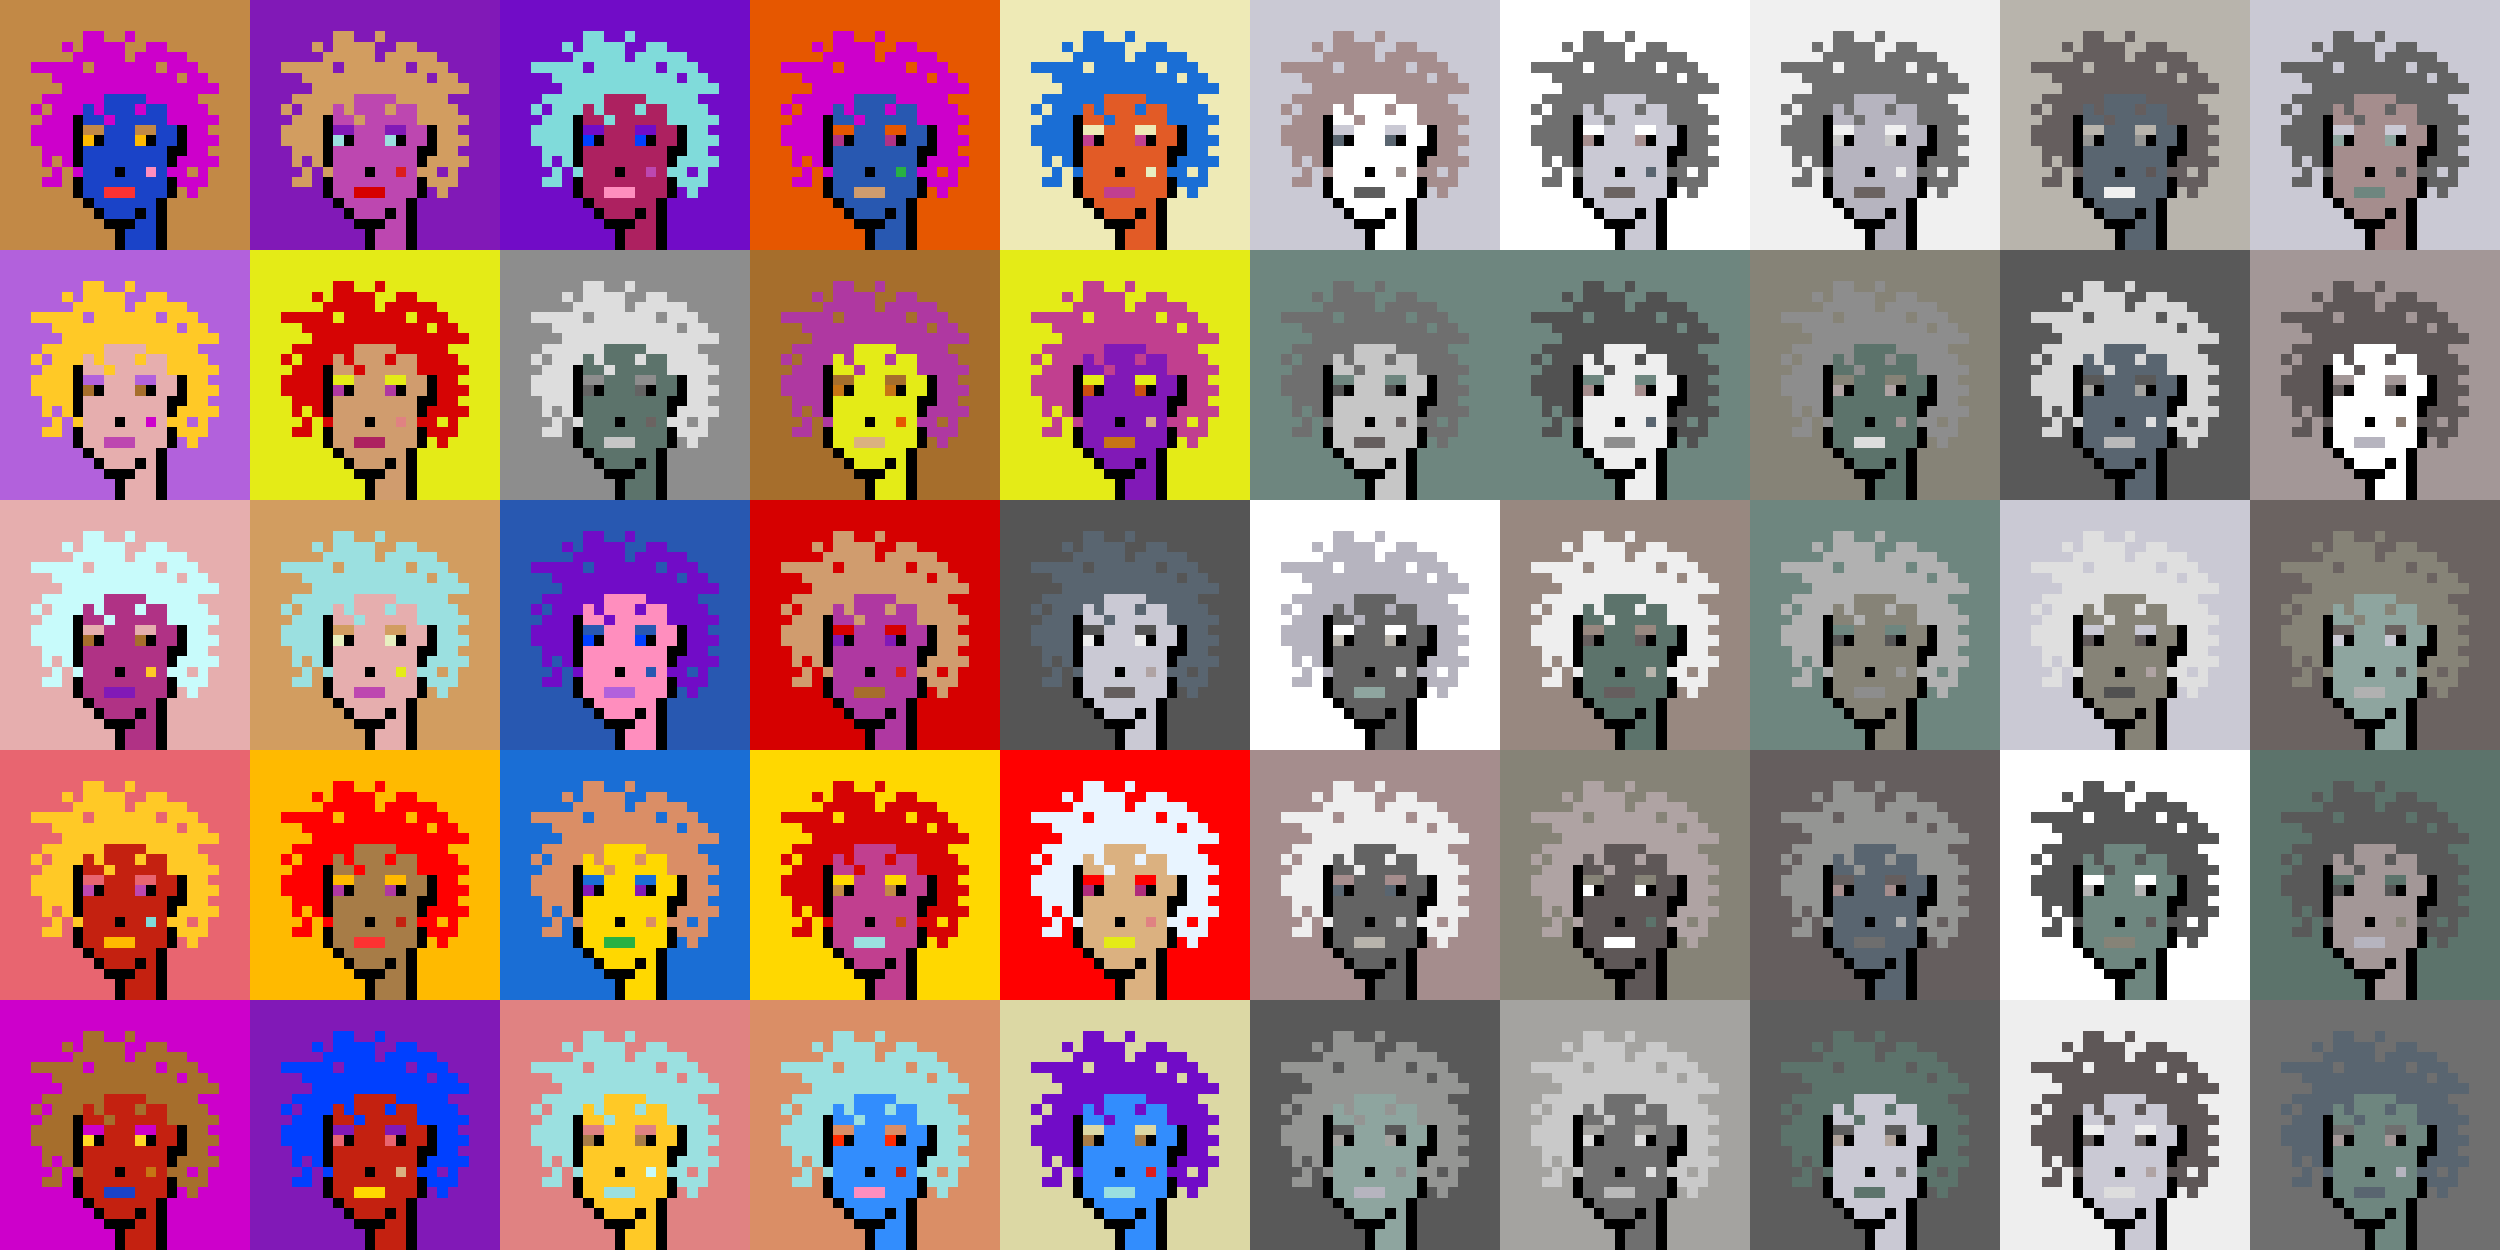 <svg shape-rendering="crispEdges" viewBox="0 0 240 120" xmlns="http://www.w3.org/2000/svg"><rect x="0" y="0" width="240" height="120" fill="#333333" stroke="none"/><style>rect{width:1px;height:1px}rect.bg{width:24px;height:24px}.c1{fill:#e7cba9}.c2{fill:#da8e66}.c3{fill:#ffd800}.c4{fill:#d60404}.c5{fill:#e86570}.c6{fill:#c77514}.c7{fill:#dc1d1d}.c8{fill:#ffc926}.c9{fill:#1a6ed5}.c10{fill:#d09c6e}.c11{fill:#fff68e}.c12{fill:#d29d60}.c13{fill:#80dbda}.c14{fill:#bd47b0}.c15{fill:#b261dc}.c16{fill:#0040ff}.c17{fill:#1a43c8}.c18{fill:#ff8ebe}.c19{fill:#c28946}.c20{fill:#a77c47}.c21{fill:#ffba00}.c22{fill:#ad2160}.c23{fill:#e25b26}.c24{fill:#c42110}.c25{fill:#b03285}.c26{fill:#ca4e11}.c27{fill:#c13f8f}.c28{fill:#e8efc0}.c29{fill:#b66f4e}.c30{fill:#9be0e0}.c31{fill:#e22626}.c32{fill:#2858b1}.c33{fill:#e8f4ff}.c34{fill:#28b143}.c35{fill:#8119b7}.c36{fill:#a66e2c}.c37{fill:#e4eb17}.c38{fill:#ff0000}.c39{fill:#328dfd}.c40{fill:#e08282}.c41{fill:#dcd8a4}.c42{fill:#d60000}.c43{fill:#cd00cb}.c44{fill:#710cc7}.c45{fill:#dbb180}.c46{fill:#ffd926}.c47{fill:#e6aeae}.c48{fill:#eeeab6}.c49{fill:#e65700}.c50{fill:#c8fbfb}.c51{fill:#af2c7b}.c52{fill:#af38a1}.c53{fill:#ff2a00}.c54{fill:#fd3232}.c55{fill:#a39797}.c56{fill:#ffffff}.c57{fill:#6f6f6f}.c58{fill:#afa3a3}.c59{fill:#655e5e}.c60{fill:#897a70}.c61{fill:#a58d8d}.c62{fill:#f0f0f0}.c63{fill:#949593}.c64{fill:#5c736b}.c65{fill:#596570}.c66{fill:#8d8d8d}.c67{fill:#8ea59f}.c68{fill:#5e5757}.c69{fill:#555555}.c70{fill:#595959}.c71{fill:#5d5d5d}.c72{fill:#b8b4ac}.c73{fill:#b1b1b1}.c74{fill:#b0a39b}.c75{fill:#d7d7d7}.c76{fill:#515151}.c77{fill:#b9b9b9}.c78{fill:#9a8e8b}.c79{fill:#636363}.c80{fill:#c6c6c6}.c81{fill:#dddddd}.c82{fill:#6b6361}.c83{fill:#b4b4b4}.c84{fill:#cac9d4}.c85{fill:#dcdcdc}.c86{fill:#6e867f}.c87{fill:#999999}.c88{fill:#dfdfdf}.c89{fill:#c9c9c9}.c90{fill:#988880}.c91{fill:#b6b4bf}.c92{fill:#868377}.c93{fill:#a4a3a0}.c94{fill:#eeeeee}.c95{fill:#6e6e6e}.c96{fill:#6e984d}.c97{fill:#fff68e}.c98{fill:#000000}.c99{fill:#711010}.c100{fill:#dbb180}.c101{fill:#917656}.c102{fill:#5c8539}.c103{fill:#638596}.c104{fill:#7b7b7b}.c105{fill:#d0d0d0}.c106{fill:#aeaeae}.c107{fill:#5e5e5e}.c108{fill:#727272}.c109{fill:#747474}.c110{fill:#373737}</style><defs><g id="h"><rect x="12" y="3"/><rect x="9" y="3"/><rect x="8" y="3"/><rect x="15" y="4"/><rect x="14" y="4"/><rect x="11" y="4"/><rect x="10" y="4"/><rect x="9" y="4"/><rect x="8" y="4"/><rect x="6" y="4"/><rect x="17" y="5"/><rect x="16" y="5"/><rect x="15" y="5"/><rect x="14" y="5"/><rect x="13" y="5"/><rect x="11" y="5"/><rect x="10" y="5"/><rect x="9" y="5"/><rect x="8" y="5"/><rect x="7" y="5"/><rect x="18" y="6"/><rect x="17" y="6"/><rect x="16" y="6"/><rect x="14" y="6"/><rect x="13" y="6"/><rect x="12" y="6"/><rect x="11" y="6"/><rect x="10" y="6"/><rect x="9" y="6"/><rect x="7" y="6"/><rect x="6" y="6"/><rect x="5" y="6"/><rect x="4" y="6"/><rect x="3" y="6"/><rect x="19" y="7"/><rect x="18" y="7"/><rect x="16" y="7"/><rect x="15" y="7"/><rect x="14" y="7"/><rect x="13" y="7"/><rect x="12" y="7"/><rect x="11" y="7"/><rect x="10" y="7"/><rect x="9" y="7"/><rect x="8" y="7"/><rect x="7" y="7"/><rect x="6" y="7"/><rect x="5" y="7"/><rect x="20" y="8"/><rect x="19" y="8"/><rect x="18" y="8"/><rect x="17" y="8"/><rect x="16" y="8"/><rect x="15" y="8"/><rect x="14" y="8"/><rect x="13" y="8"/><rect x="12" y="8"/><rect x="11" y="8"/><rect x="10" y="8"/><rect x="9" y="8"/><rect x="8" y="8"/><rect x="7" y="8"/><rect x="6" y="8"/><rect x="18" y="9"/><rect x="17" y="9"/><rect x="16" y="9"/><rect x="15" y="9"/><rect x="14" y="9"/><rect x="9" y="9"/><rect x="8" y="9"/><rect x="7" y="9"/><rect x="6" y="9"/><rect x="5" y="9"/><rect x="4" y="9"/><rect x="19" y="10"/><rect x="18" y="10"/><rect x="17" y="10"/><rect x="16" y="10"/><rect x="13" y="10"/><rect x="9" y="10"/><rect x="7" y="10"/><rect x="6" y="10"/><rect x="5" y="10"/><rect x="3" y="10"/><rect x="20" y="11"/><rect x="19" y="11"/><rect x="18" y="11"/><rect x="17" y="11"/><rect x="16" y="11"/><rect x="10" y="11"/><rect x="6" y="11"/><rect x="5" y="11"/><rect x="4" y="11"/><rect x="19" y="12"/><rect x="18" y="12"/><rect x="6" y="12"/><rect x="5" y="12"/><rect x="4" y="12"/><rect x="3" y="12"/><rect x="20" y="13"/><rect x="19" y="13"/><rect x="18" y="13"/><rect x="6" y="13"/><rect x="5" y="13"/><rect x="4" y="13"/><rect x="3" y="13"/><rect x="19" y="14"/><rect x="18" y="14"/><rect x="6" y="14"/><rect x="5" y="14"/><rect x="4" y="14"/><rect x="20" y="15"/><rect x="19" y="15"/><rect x="18" y="15"/><rect x="17" y="15"/><rect x="6" y="15"/><rect x="4" y="15"/><rect x="19" y="16"/><rect x="17" y="16"/><rect x="16" y="16"/><rect x="7" y="16"/><rect x="5" y="16"/><rect x="19" y="17"/><rect x="18" y="17"/><rect x="17" y="17"/><rect x="5" y="17"/><rect x="4" y="17"/><rect x="18" y="18"/></g><g id="s"><rect x="13" y="9"/> <rect x="12" y="9"/> <rect x="11" y="9"/> <rect x="10" y="9"/> <rect x="15" y="10"/> <rect x="14" y="10"/> <rect x="12" y="10"/> <rect x="11" y="10"/> <rect x="10" y="10"/> <rect x="8" y="10"/> <rect x="15" y="11"/> <rect x="14" y="11"/> <rect x="13" y="11"/> <rect x="12" y="11"/> <rect x="11" y="11"/> <rect x="9" y="11"/> <rect x="8" y="11"/> <rect x="16" y="12"/> <rect x="15" y="12"/> <rect x="12" y="12"/> <rect x="11" y="12"/> <rect x="10" y="12"/> <rect x="16" y="13"/> <rect x="15" y="13"/> <rect x="12" y="13"/> <rect x="11" y="13"/> <rect x="10" y="13"/> <rect x="15" y="14"/> <rect x="14" y="14"/> <rect x="13" y="14"/> <rect x="12" y="14"/> <rect x="11" y="14"/> <rect x="10" y="14"/> <rect x="9" y="14"/> <rect x="8" y="14"/> <rect x="15" y="15"/> <rect x="14" y="15"/> <rect x="13" y="15"/> <rect x="12" y="15"/> <rect x="11" y="15"/> <rect x="10" y="15"/> <rect x="9" y="15"/> <rect x="8" y="15"/> <rect x="15" y="16"/> <rect x="13" y="16"/> <rect x="12" y="16"/> <rect x="10" y="16"/> <rect x="9" y="16"/> <rect x="8" y="16"/> <rect x="15" y="17"/> <rect x="14" y="17"/> <rect x="13" y="17"/> <rect x="12" y="17"/> <rect x="11" y="17"/> <rect x="10" y="17"/> <rect x="9" y="17"/> <rect x="8" y="17"/> <rect x="15" y="18"/> <rect x="14" y="18"/> <rect x="13" y="18"/> <rect x="9" y="18"/> <rect x="8" y="18"/> <rect x="14" y="19"/> <rect x="13" y="19"/> <rect x="12" y="19"/> <rect x="11" y="19"/> <rect x="10" y="19"/> <rect x="9" y="19"/> <rect x="14" y="20"/> <rect x="12" y="20"/> <rect x="11" y="20"/> <rect x="10" y="20"/> <rect x="14" y="21"/> <rect x="13" y="21"/> <rect x="14" y="22"/> <rect x="13" y="22"/> <rect x="12" y="22"/> <rect x="14" y="23"/> <rect x="13" y="23"/> <rect x="12" y="23"/></g><g id="o"><rect x="7" y="11" /><rect x="17" y="12" /><rect x="7" y="12" /><rect x="17" y="13" /><rect x="14" y="13" /><rect x="9" y="13" /><rect x="7" y="13" /><rect x="17" y="14" /><rect x="16" y="14" /><rect x="7" y="14" /><rect x="16" y="15" /><rect x="7" y="15" /><rect x="11" y="16" /><rect x="16" y="17" /><rect x="7" y="17" /><rect x="16" y="18" /><rect x="7" y="18" /><rect x="15" y="19" /><rect x="8" y="19" /><rect x="15" y="20" /><rect x="13" y="20" /><rect x="9" y="20" /><rect x="15" y="21" /><rect x="12" y="21" /><rect x="11" y="21" /><rect x="10" y="21" /><rect x="15" y="22" /><rect x="11" y="22" /><rect x="15" y="23" /><rect x="11" y="23" /></g><g id="de"><rect x="14" y="12" /><rect x="13" y="12" /><rect x="9" y="12" /><rect x="8" y="12" /></g><g id="le"><rect x="13" y="13" /><rect x="8" y="13" /></g><g id="l"><rect x="12" y="18" /><rect x="11" y="18" /><rect x="10" y="18" /></g><g id="m"><rect x="14" y="16" /></g></defs><g transform="translate(0, 0)"><rect class="bg c19"></rect><use href="#h" class="c43" /><use href="#s" class="c17" /><use href="#de" class="c19" /><use href="#le" class="c21" /><use href="#m" class="c18" /><use href="#l" class="c54" /><use href="#o" fill="black" /></g><g transform="translate(24, 0)"><rect class="bg c35"></rect><use href="#h" class="c12" /><use href="#s" class="c14" /><use href="#de" class="c35" /><use href="#le" class="c30" /><use href="#m" class="c7" /><use href="#l" class="c42" /><use href="#o" fill="black" /></g><g transform="translate(48, 0)"><rect class="bg c44"></rect><use href="#h" class="c13" /><use href="#s" class="c22" /><use href="#de" class="c44" /><use href="#le" class="c16" /><use href="#m" class="c14" /><use href="#l" class="c18" /><use href="#o" fill="black" /></g><g transform="translate(72, 0)"><rect class="bg c49"></rect><use href="#h" class="c43" /><use href="#s" class="c32" /><use href="#de" class="c49" /><use href="#le" class="c25" /><use href="#m" class="c34" /><use href="#l" class="c10" /><use href="#o" fill="black" /></g><g transform="translate(96, 0)"><rect class="bg c48"></rect><use href="#h" class="c9" /><use href="#s" class="c23" /><use href="#de" class="c48" /><use href="#le" class="c27" /><use href="#m" class="c28" /><use href="#l" class="c27" /><use href="#o" fill="black" /></g><g transform="translate(120, 0)"><rect class="bg c84"></rect><use href="#h" class="c61" /><use href="#s" class="c56" /><use href="#de" class="c84" /><use href="#le" class="c65" /><use href="#m" class="c78" /><use href="#l" class="c71" /><use href="#o" fill="black" /></g><g transform="translate(144, 0)"><rect class="bg c56"></rect><use href="#h" class="c57" /><use href="#s" class="c84" /><use href="#de" class="c56" /><use href="#le" class="c61" /><use href="#m" class="c65" /><use href="#l" class="c82" /><use href="#o" fill="black" /></g><g transform="translate(168, 0)"><rect class="bg c62"></rect><use href="#h" class="c57" /><use href="#s" class="c91" /><use href="#de" class="c62" /><use href="#le" class="c89" /><use href="#m" class="c94" /><use href="#l" class="c82" /><use href="#o" fill="black" /></g><g transform="translate(192, 0)"><rect class="bg c72"></rect><use href="#h" class="c59" /><use href="#s" class="c65" /><use href="#de" class="c72" /><use href="#le" class="c63" /><use href="#m" class="c68" /><use href="#l" class="c62" /><use href="#o" fill="black" /></g><g transform="translate(216, 0)"><rect class="bg c84"></rect><use href="#h" class="c79" /><use href="#s" class="c61" /><use href="#de" class="c84" /><use href="#le" class="c67" /><use href="#m" class="c76" /><use href="#l" class="c86" /><use href="#o" fill="black" /></g><g transform="translate(0, 24)"><rect class="bg c15"></rect><use href="#h" class="c8" /><use href="#s" class="c47" /><use href="#de" class="c15" /><use href="#le" class="c36" /><use href="#m" class="c43" /><use href="#l" class="c14" /><use href="#o" fill="black" /></g><g transform="translate(24, 24)"><rect class="bg c37"></rect><use href="#h" class="c4" /><use href="#s" class="c10" /><use href="#de" class="c37" /><use href="#le" class="c52" /><use href="#m" class="c40" /><use href="#l" class="c22" /><use href="#o" fill="black" /></g><g transform="translate(48, 24)"><rect class="bg c66"></rect><use href="#h" class="c81" /><use href="#s" class="c64" /><use href="#de" class="c66" /><use href="#le" class="c79" /><use href="#m" class="c82" /><use href="#l" class="c80" /><use href="#o" fill="black" /></g><g transform="translate(72, 24)"><rect class="bg c36"></rect><use href="#h" class="c52" /><use href="#s" class="c37" /><use href="#de" class="c36" /><use href="#le" class="c6" /><use href="#m" class="c49" /><use href="#l" class="c45" /><use href="#o" fill="black" /></g><g transform="translate(96, 24)"><rect class="bg c37"></rect><use href="#h" class="c27" /><use href="#s" class="c35" /><use href="#de" class="c37" /><use href="#le" class="c26" /><use href="#m" class="c45" /><use href="#l" class="c6" /><use href="#o" fill="black" /></g><g transform="translate(120, 24)"><rect class="bg c86"></rect><use href="#h" class="c57" /><use href="#s" class="c80" /><use href="#de" class="c86" /><use href="#le" class="c76" /><use href="#m" class="c59" /><use href="#l" class="c59" /><use href="#o" fill="black" /></g><g transform="translate(144, 24)"><rect class="bg c86"></rect><use href="#h" class="c76" /><use href="#s" class="c94" /><use href="#de" class="c86" /><use href="#le" class="c61" /><use href="#m" class="c65" /><use href="#l" class="c66" /><use href="#o" fill="black" /></g><g transform="translate(168, 24)"><rect class="bg c92"></rect><use href="#h" class="c66" /><use href="#s" class="c64" /><use href="#de" class="c92" /><use href="#le" class="c58" /><use href="#m" class="c55" /><use href="#l" class="c81" /><use href="#o" fill="black" /></g><g transform="translate(192, 24)"><rect class="bg c70"></rect><use href="#h" class="c75" /><use href="#s" class="c65" /><use href="#de" class="c70" /><use href="#le" class="c93" /><use href="#m" class="c88" /><use href="#l" class="c77" /><use href="#o" fill="black" /></g><g transform="translate(216, 24)"><rect class="bg c55"></rect><use href="#h" class="c68" /><use href="#s" class="c56" /><use href="#de" class="c55" /><use href="#le" class="c59" /><use href="#m" class="c60" /><use href="#l" class="c91" /><use href="#o" fill="black" /></g><g transform="translate(0, 48)"><rect class="bg c47"></rect><use href="#h" class="c50" /><use href="#s" class="c25" /><use href="#de" class="c47" /><use href="#le" class="c36" /><use href="#m" class="c8" /><use href="#l" class="c35" /><use href="#o" fill="black" /></g><g transform="translate(24, 48)"><rect class="bg c12"></rect><use href="#h" class="c30" /><use href="#s" class="c47" /><use href="#de" class="c12" /><use href="#le" class="c28" /><use href="#m" class="c37" /><use href="#l" class="c14" /><use href="#o" fill="black" /></g><g transform="translate(48, 48)"><rect class="bg c32"></rect><use href="#h" class="c44" /><use href="#s" class="c18" /><use href="#de" class="c32" /><use href="#le" class="c16" /><use href="#m" class="c32" /><use href="#l" class="c15" /><use href="#o" fill="black" /></g><g transform="translate(72, 48)"><rect class="bg c42"></rect><use href="#h" class="c10" /><use href="#s" class="c52" /><use href="#de" class="c42" /><use href="#le" class="c35" /><use href="#m" class="c7" /><use href="#l" class="c36" /><use href="#o" fill="black" /></g><g transform="translate(96, 48)"><rect class="bg c69"></rect><use href="#h" class="c65" /><use href="#s" class="c84" /><use href="#de" class="c69" /><use href="#le" class="c94" /><use href="#m" class="c58" /><use href="#l" class="c59" /><use href="#o" fill="black" /></g><g transform="translate(120, 48)"><rect class="bg c56"></rect><use href="#h" class="c91" /><use href="#s" class="c79" /><use href="#de" class="c56" /><use href="#le" class="c72" /><use href="#m" class="c85" /><use href="#l" class="c67" /><use href="#o" fill="black" /></g><g transform="translate(144, 48)"><rect class="bg c90"></rect><use href="#h" class="c94" /><use href="#s" class="c64" /><use href="#de" class="c90" /><use href="#le" class="c59" /><use href="#m" class="c72" /><use href="#l" class="c59" /><use href="#o" fill="black" /></g><g transform="translate(168, 48)"><rect class="bg c86"></rect><use href="#h" class="c73" /><use href="#s" class="c92" /><use href="#de" class="c86" /><use href="#le" class="c69" /><use href="#m" class="c87" /><use href="#l" class="c66" /><use href="#o" fill="black" /></g><g transform="translate(192, 48)"><rect class="bg c84"></rect><use href="#h" class="c88" /><use href="#s" class="c92" /><use href="#de" class="c84" /><use href="#le" class="c68" /><use href="#m" class="c58" /><use href="#l" class="c76" /><use href="#o" fill="black" /></g><g transform="translate(216, 48)"><rect class="bg c82"></rect><use href="#h" class="c92" /><use href="#s" class="c67" /><use href="#de" class="c82" /><use href="#le" class="c84" /><use href="#m" class="c69" /><use href="#l" class="c73" /><use href="#o" fill="black" /></g><g transform="translate(0, 72)"><rect class="bg c5"></rect><use href="#h" class="c8" /><use href="#s" class="c24" /><use href="#de" class="c5" /><use href="#le" class="c14" /><use href="#m" class="c13" /><use href="#l" class="c21" /><use href="#o" fill="black" /></g><g transform="translate(24, 72)"><rect class="bg c21"></rect><use href="#h" class="c38" /><use href="#s" class="c20" /><use href="#de" class="c21" /><use href="#le" class="c52" /><use href="#m" class="c24" /><use href="#l" class="c54" /><use href="#o" fill="black" /></g><g transform="translate(48, 72)"><rect class="bg c9"></rect><use href="#h" class="c2" /><use href="#s" class="c3" /><use href="#de" class="c9" /><use href="#le" class="c35" /><use href="#m" class="c2" /><use href="#l" class="c34" /><use href="#o" fill="black" /></g><g transform="translate(72, 72)"><rect class="bg c3"></rect><use href="#h" class="c4" /><use href="#s" class="c27" /><use href="#de" class="c3" /><use href="#le" class="c19" /><use href="#m" class="c26" /><use href="#l" class="c30" /><use href="#o" fill="black" /></g><g transform="translate(96, 72)"><rect class="bg c38"></rect><use href="#h" class="c33" /><use href="#s" class="c45" /><use href="#de" class="c38" /><use href="#le" class="c51" /><use href="#m" class="c40" /><use href="#l" class="c37" /><use href="#o" fill="black" /></g><g transform="translate(120, 72)"><rect class="bg c61"></rect><use href="#h" class="c94" /><use href="#s" class="c79" /><use href="#de" class="c61" /><use href="#le" class="c65" /><use href="#m" class="c80" /><use href="#l" class="c72" /><use href="#o" fill="black" /></g><g transform="translate(144, 72)"><rect class="bg c92"></rect><use href="#h" class="c58" /><use href="#s" class="c68" /><use href="#de" class="c92" /><use href="#le" class="c56" /><use href="#m" class="c64" /><use href="#l" class="c56" /><use href="#o" fill="black" /></g><g transform="translate(168, 72)"><rect class="bg c59"></rect><use href="#h" class="c63" /><use href="#s" class="c65" /><use href="#de" class="c59" /><use href="#le" class="c61" /><use href="#m" class="c73" /><use href="#l" class="c95" /><use href="#o" fill="black" /></g><g transform="translate(192, 72)"><rect class="bg c56"></rect><use href="#h" class="c69" /><use href="#s" class="c86" /><use href="#de" class="c56" /><use href="#le" class="c83" /><use href="#m" class="c68" /><use href="#l" class="c92" /><use href="#o" fill="black" /></g><g transform="translate(216, 72)"><rect class="bg c64"></rect><use href="#h" class="c70" /><use href="#s" class="c55" /><use href="#de" class="c64" /><use href="#le" class="c69" /><use href="#m" class="c92" /><use href="#l" class="c91" /><use href="#o" fill="black" /></g><g transform="translate(0, 96)"><rect class="bg c43"></rect><use href="#h" class="c36" /><use href="#s" class="c24" /><use href="#de" class="c43" /><use href="#le" class="c46" /><use href="#m" class="c6" /><use href="#l" class="c17" /><use href="#o" fill="black" /></g><g transform="translate(24, 96)"><rect class="bg c35"></rect><use href="#h" class="c16" /><use href="#s" class="c24" /><use href="#de" class="c35" /><use href="#le" class="c5" /><use href="#m" class="c45" /><use href="#l" class="c3" /><use href="#o" fill="black" /></g><g transform="translate(48, 96)"><rect class="bg c40"></rect><use href="#h" class="c30" /><use href="#s" class="c8" /><use href="#de" class="c40" /><use href="#le" class="c20" /><use href="#m" class="c50" /><use href="#l" class="c30" /><use href="#o" fill="black" /></g><g transform="translate(72, 96)"><rect class="bg c2"></rect><use href="#h" class="c30" /><use href="#s" class="c39" /><use href="#de" class="c2" /><use href="#le" class="c53" /><use href="#m" class="c24" /><use href="#l" class="c18" /><use href="#o" fill="black" /></g><g transform="translate(96, 96)"><rect class="bg c41"></rect><use href="#h" class="c44" /><use href="#s" class="c39" /><use href="#de" class="c41" /><use href="#le" class="c20" /><use href="#m" class="c7" /><use href="#l" class="c30" /><use href="#o" fill="black" /></g><g transform="translate(120, 96)"><rect class="bg c70"></rect><use href="#h" class="c63" /><use href="#s" class="c67" /><use href="#de" class="c70" /><use href="#le" class="c93" /><use href="#m" class="c66" /><use href="#l" class="c91" /><use href="#o" fill="black" /></g><g transform="translate(144, 96)"><rect class="bg c93"></rect><use href="#h" class="c89" /><use href="#s" class="c57" /><use href="#de" class="c93" /><use href="#le" class="c85" /><use href="#m" class="c88" /><use href="#l" class="c77" /><use href="#o" fill="black" /></g><g transform="translate(168, 96)"><rect class="bg c71"></rect><use href="#h" class="c64" /><use href="#s" class="c84" /><use href="#de" class="c71" /><use href="#le" class="c74" /><use href="#m" class="c57" /><use href="#l" class="c64" /><use href="#o" fill="black" /></g><g transform="translate(192, 96)"><rect class="bg c94"></rect><use href="#h" class="c68" /><use href="#s" class="c84" /><use href="#de" class="c94" /><use href="#le" class="c59" /><use href="#m" class="c58" /><use href="#l" class="c81" /><use href="#o" fill="black" /></g><g transform="translate(216, 96)"><rect class="bg c57"></rect><use href="#h" class="c65" /><use href="#s" class="c86" /><use href="#de" class="c57" /><use href="#le" class="c55" /><use href="#m" class="c91" /><use href="#l" class="c65" /><use href="#o" fill="black" /></g></svg>